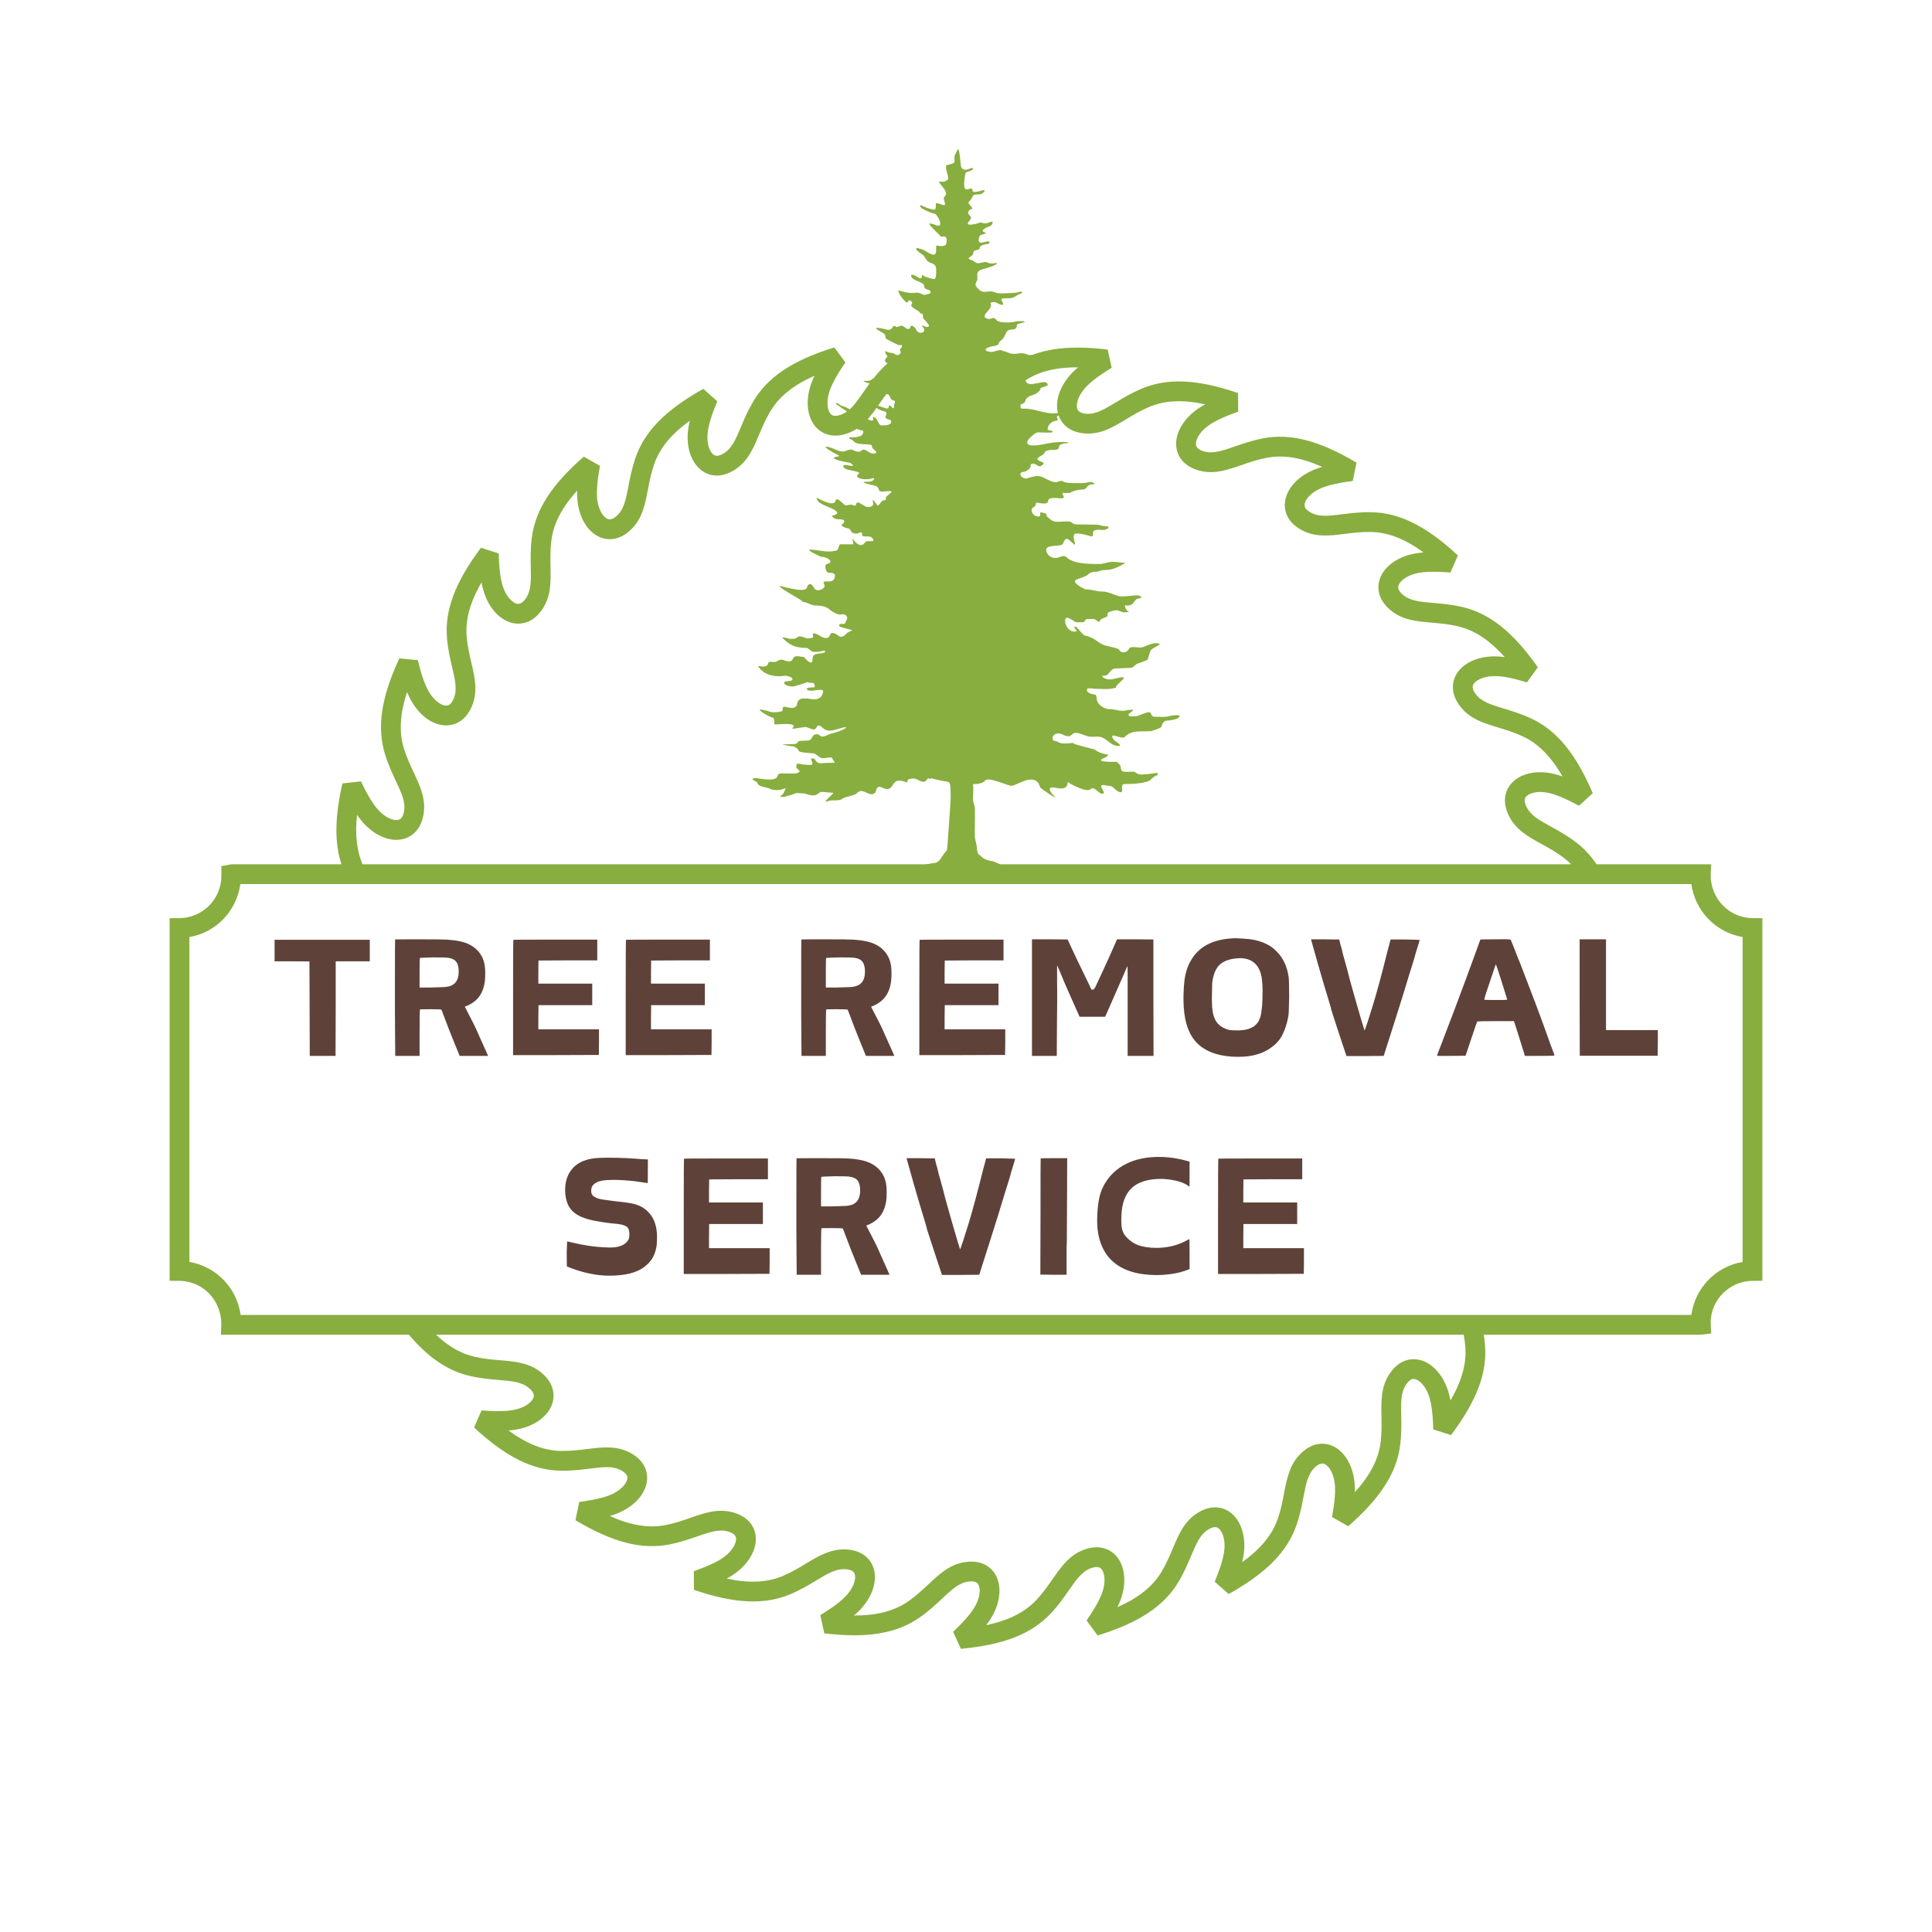 <svg xmlns="http://www.w3.org/2000/svg" xmlns:xlink="http://www.w3.org/1999/xlink" width="1024" viewBox="0 0 768 768" height="1024" preserveAspectRatio="xMidYMid meet"><defs><g></g><clipPath id="e1d04030d5"><path d="M 67.434 132 L 700.434 132 L 700.434 655.992 L 67.434 655.992 Z M 67.434 132 " clip-rule="nonzero"></path></clipPath></defs><path fill="#88ae3f" d="M 370.027 309.312 C 369.973 309.578 369.859 309.766 369.641 309.641 C 368.055 308.715 368.902 311.02 366.715 310.734 C 365.312 310.547 364.656 309.484 363.102 309.484 C 360.938 309.484 360.492 310.16 360.734 311.059 C 359.562 310.703 358.449 310.297 357.484 310.297 C 354.164 310.297 355.215 315.191 350.969 313.199 C 347.23 311.453 349.371 315.695 346.469 315.695 C 344.395 315.695 342.668 313.199 340.641 315.281 C 339.43 316.523 335.691 316.523 334.477 317.77 C 334.066 318.184 331.582 318.184 330.332 318.184 C 330.082 318.184 329.254 318.418 328.219 318.762 C 328.219 318.738 328.215 318.715 328.215 318.688 C 328.188 317.746 332.164 315.102 330.922 315.102 C 329.52 315.102 327.805 314.793 326.555 314.793 C 325.773 314.793 324.73 316.195 323.477 316.195 C 321.926 316.195 320.98 315.723 319.727 315.41 C 318.793 315.41 317.695 315.254 316.914 315.254 C 315.988 315.254 315.227 315.875 314.297 316.035 C 313.98 316.035 311.824 316.816 311.516 316.816 C 311.516 316.816 309.488 316.656 310.258 316.348 C 311.336 315.875 311.625 315.102 312.062 314.012 C 312.207 313.543 312.812 313.07 311.586 313.543 C 310.348 314.012 309.109 314.172 307.863 314.012 C 307.242 314.012 306.293 313.699 305.664 313.387 C 304.242 312.758 301.297 312.918 300.926 310.887 C 299.98 310.422 297.781 309.332 300.266 309.332 C 301.977 309.332 308.559 311.047 309.113 308.391 C 309.395 307.141 310.957 307.457 312.207 307.457 C 312.516 307.457 313.141 307.457 313.441 307.457 C 314.848 307.457 317.344 307.77 317.934 306.531 C 315.859 304.5 316.668 305.441 316.629 304.031 C 316.621 303.566 316.773 303.566 317.234 303.566 C 317.863 303.566 318.645 303.875 319.109 303.875 C 319.887 303.875 323.023 304.5 322.996 303.566 C 322.988 303.254 322.168 301.535 322.473 301.535 C 323.102 301.535 323.719 301.383 324.047 302.004 C 324.375 302.785 325.172 303.406 326.105 303.406 C 326.887 303.406 327.969 303.254 328.75 303.254 C 329.219 303.254 331.852 303.254 331.852 303.098 L 330.559 301.07 C 329.309 301.07 328.234 301.383 326.984 301.383 C 325.746 301.383 324.605 299.668 323.512 299.504 C 322.57 299.352 317.902 299.199 317.574 298.57 C 316.918 297.328 316.922 297.48 315.5 296.703 C 314.57 296.703 310.188 295.922 311.281 295.922 C 312.52 295.922 314.387 295.766 315.785 295.766 C 317.188 295.766 316.844 294.523 318.086 294.523 C 319.176 294.523 320.105 294.363 321.043 294.363 C 323.223 294.363 322.375 291.867 324.707 291.867 C 325.801 291.867 325.984 292.801 326.914 292.801 C 328.012 292.801 329.074 292.02 330.156 291.707 C 331.391 291.398 336.336 289.992 336.312 289.055 C 334.598 289.055 331.988 290.457 329.656 290.457 C 327.168 290.457 326.641 288.129 325.246 288.43 C 324.469 288.586 324.66 289.992 323.262 289.992 C 323.105 289.992 321.062 289.219 320.594 289.055 C 319.809 288.75 314.398 290.152 315.004 289.523 C 317.426 287.031 310.137 287.961 308.582 287.961 C 306.867 287.961 308.559 287.34 307.426 285.316 C 306.332 285.316 303.012 283.281 302.211 282.504 C 301.414 281.73 303.297 282.191 303.297 282.191 C 303.754 282.191 304.391 282.504 304.703 282.504 C 305.957 282.812 306.27 283.133 307.672 283.133 C 308.766 283.133 310.16 282.973 310.93 282.664 C 311.391 282.504 310.402 280.32 312.754 281.102 C 313.539 281.258 314.945 281.57 315.715 281.258 C 317.25 280.477 316.625 280.168 317.066 279.07 C 317.793 277.355 319.355 277.668 321.07 277.668 C 321.695 277.668 322.32 277.977 322.949 277.977 C 323.258 277.977 323.879 277.977 324.191 277.977 C 325.125 277.977 326.352 277.203 326.645 276.578 C 326.641 276.426 327.387 275.016 327.219 274.703 C 326.891 274.082 326.273 274.242 325.648 274.242 C 324.402 274.242 322.09 275.016 320.98 274.242 C 320.031 273.617 321.582 273.301 321.887 273.301 C 322.508 273.301 323.289 273.301 323.75 273.148 C 323.906 273.148 323.898 272.836 323.895 272.68 C 323.887 272.215 323.547 271.438 323.082 271.438 C 322.926 271.438 322.465 271.438 322.305 271.438 C 321.836 271.438 321.215 271.277 320.895 271.121 C 319.672 271.746 317.195 272.367 315.652 272.836 C 314.727 273.148 310.656 272.367 312.02 270.965 C 312.328 270.656 314.668 270.965 314.965 270.184 C 315.395 269.094 312.738 268.625 312.121 268.625 C 308.855 269.094 305.121 268.781 302.559 266.289 C 299.047 262.852 304.758 266.91 305.445 263.477 C 305.586 262.852 307.301 263.164 307.926 263.164 C 309.324 263.012 309.148 262.23 310.703 262.23 C 311.637 262.23 314.176 263.945 315.062 262.07 C 315.938 260.039 317.68 261.141 319.547 261.141 C 319.547 261.141 323.086 265.5 322.996 262.07 C 322.941 260.039 324.34 259.887 326.211 259.73 C 326.672 259.73 327.598 259.418 327.906 259.266 C 328.215 259.109 327.883 258.488 327.422 258.637 C 326.648 258.949 323.707 259.418 322.758 258.949 C 322.129 258.637 321.32 257.551 320.543 257.551 C 318.992 257.551 317.426 257.395 316.012 256.93 C 314.285 256.453 312.379 254.891 311.422 253.957 C 309.988 252.555 313.293 253.957 314.219 253.957 C 314.848 253.957 316.25 253.957 316.551 253.648 C 317.758 252.402 318.719 253.176 320.445 253.648 C 320.449 253.957 323.25 253.805 323.234 253.176 C 323.227 253.023 322.883 251.773 323.352 251.773 C 325.375 251.773 326.199 253.648 328.531 253.648 C 329.938 253.648 329.883 251.621 330.66 251.621 C 333.77 251.621 333.391 255.051 336.73 251.621 C 337.184 251.152 339.508 250.531 338.41 250.371 C 337.941 250.371 333.863 249.121 333.863 249.121 C 333.223 248.5 333.68 248.027 334.453 248.027 C 336.641 248.027 335.695 247.727 336.445 246.625 C 337.488 244.91 335.746 243.82 334.355 244.289 C 333.277 244.602 330.59 243.039 330.113 242.574 C 328.512 241.016 326.484 240.695 324.148 240.695 C 322.441 240.695 320.84 239.293 319.129 239.293 C 319.109 238.512 310.602 234.465 309.781 232.898 C 309.617 232.59 319.98 236.016 320.695 233.684 C 321.27 231.801 322.504 231.492 323.656 233.836 C 324.48 235.547 328.484 234.145 327.672 232.422 C 326.191 229.625 330.945 232.742 331.793 229.625 C 332.508 227.281 330.195 227.906 329.102 227.602 C 328.469 227.434 327.305 224.477 328.848 224.168 C 332.098 223.387 328.457 221.203 326.445 221.355 C 325.812 221.043 318.57 217.918 323.254 218.551 C 327.156 219.02 329.203 219.641 332.441 218.852 C 333.379 218.707 333.465 216.363 333.938 216.363 L 338.922 216.363 C 339.539 216.363 338.883 214.961 338.863 214.18 C 338.855 213.867 340.488 216.676 342.191 216.676 C 343.75 216.676 343.551 215.113 344.953 215.113 L 346.824 215.113 C 347.762 215.113 346.777 213.246 345.375 213.246 C 344.75 213.246 342.734 213.398 342.711 212.777 C 342.668 210.906 342.219 211.68 340.727 212.113 C 337.043 212.113 339.199 210.055 336.406 209.902 C 336.406 209.902 333.734 209.016 334.746 208.43 C 335.18 208.285 336.184 207.102 335.137 206.66 C 333.949 206.074 332.207 207.102 330.688 205.191 C 330.391 204.75 334.5 204.75 331.953 202.832 C 330.449 201.652 324.688 200.469 324.621 197.969 C 324.609 197.523 331.492 202.094 332.148 198.996 C 332.539 197.234 335.566 200.613 335.566 200.613 C 336.617 201.359 337.762 200.18 338.953 200.766 C 340.891 201.652 339.812 199.734 341.133 199.734 C 341.578 199.734 343.223 200.91 343.668 201.062 C 344.57 201.949 347.805 201.805 347.004 199.445 C 346.363 197.383 348.508 200.613 348.656 200.766 C 349.266 201.5 350.375 199.148 350.82 198.996 C 351.254 198.852 351.555 198.996 351.98 198.699 C 352.277 198.562 351.965 197.816 352.391 197.383 C 353.395 196.344 356.438 194.727 352.043 195.32 C 347.645 195.902 350.824 193.844 347.426 192.957 C 346.094 192.66 340.328 191.484 345.18 191.484 C 347.824 191.484 347.926 189.57 346.609 190.16 C 345.453 190.746 340.746 190.746 340.707 189.121 C 340.695 188.688 341.859 188.102 341.555 187.949 C 340.211 187.07 336.238 186.918 335.473 185.891 C 333.645 183.234 341.379 186.766 338.371 184.266 C 338.074 183.977 337.48 183.82 337.039 183.82 C 336.887 183.82 328.914 182.352 332.273 181.609 C 333.887 181.312 334.176 181.312 332.238 180.434 C 331.352 179.992 325.527 176.75 329.676 177.773 C 331.602 178.223 334 180.137 336.184 179.254 C 336.91 178.957 338.219 178.367 339.262 178.957 C 340.16 179.551 341.789 179.84 342.504 179.109 C 343.789 177.773 345.176 180.289 347.09 180.289 C 349.73 180.289 347.488 178.812 346.887 178.223 C 346.586 177.926 346.715 177.188 346.414 176.891 C 346.109 176.602 342.73 176.602 341.992 176.453 C 341.402 176.453 340.359 176.16 339.914 175.867 C 339.613 175.719 338.711 174.684 338.414 174.684 C 338.27 174.684 337.672 174.387 337.672 174.387 L 337.66 173.809 L 338.246 173.809 C 338.688 173.809 339.562 173.809 340.012 173.809 C 340.746 173.809 341.324 173.504 341.906 173.359 C 342.203 173.359 342.34 173.066 342.488 173.066 C 342.629 173.066 342.629 172.914 342.777 172.77 L 343.059 172.328 C 343.059 172.328 343.324 171.148 342.875 171.148 C 342.438 171.148 341.109 170.703 340.66 170.559 C 340.211 170.41 340.219 170.559 340.203 170.117 C 340.18 168.945 340.16 168.492 338.969 167.762 C 338.938 166.578 335.457 168.203 335.41 166.578 C 335.402 166.434 336.438 166.434 336.582 166.434 C 337.023 166.434 337.758 166.434 337.746 165.992 C 337.723 165.105 337.121 164.512 336.805 163.777 C 336.648 163.488 334.555 162.156 334.109 161.859 C 333.66 161.566 333.211 161.125 332.758 160.98 C 332.465 160.836 332.457 160.691 332.457 160.387 C 332.441 160.098 332.742 160.098 332.887 160.242 C 333.195 160.539 334.535 161.422 334.98 161.422 C 336.754 161.859 338.414 163.336 339.895 163.777 C 340.188 163.777 340.629 163.777 340.633 164.074 C 340.648 164.512 342.289 165.547 342.438 165.691 C 343.031 165.691 343.574 164.074 344.48 164.953 C 344.781 165.258 344.512 166.289 344.816 166.578 C 344.816 166.578 346.008 167.172 346.156 167.172 C 346.156 167.172 347.336 167.316 347.18 166.875 C 347.18 166.875 346.844 165.402 347.148 165.691 C 347.148 165.691 348.043 166.137 348.344 166.43 C 348.641 166.723 349.438 169.086 350.32 169.086 C 351.504 169.086 354.293 169.23 354.25 167.605 C 354.242 167.02 353.645 166.723 353.055 166.723 C 352.902 166.723 352.008 166.137 352.004 165.988 C 351.852 165.691 352.406 164.656 352.406 164.512 C 352.391 163.926 351.941 163.625 351.496 163.488 C 350.613 163.488 347.488 161.859 347.477 161.422 C 347.449 160.387 351.906 162.309 352.051 162.309 C 353.684 162.742 353.199 161.125 353.496 161.125 C 354.23 161.125 355.469 163.629 355.406 161.281 C 355.391 160.539 355.824 160.098 355.809 159.656 C 355.801 159.211 354.621 159.07 354.312 158.77 C 353.711 158.176 353.828 157 352.793 156.703 C 351.754 156.414 349.863 157.145 349.82 155.676 C 349.773 153.914 348.891 153.762 347.832 152.578 C 346.945 152.578 345.18 152.434 344.141 151.992 C 342.5 151.258 343.531 151.395 344.414 151.395 C 345.004 151.395 346.18 151.395 346.457 150.816 C 346.602 150.52 348.066 150.52 348.656 150.52 C 349.688 150.52 351.133 149.633 351.156 150.52 C 351.211 152.578 353.574 153.027 354.859 151.691 C 355.145 151.395 354.957 149.781 355.695 149.934 C 356.59 150.223 356.883 150.223 357.758 150.223 C 358.062 150.223 357.57 148.457 357.57 148.457 C 357.086 146.98 355.359 148.457 355.312 146.535 C 355.301 145.949 354.41 145.797 353.957 145.355 C 352.449 143.883 350.688 143.883 352.691 141.824 C 353.117 141.379 351.488 140.789 352.039 139.469 C 352.645 140.047 353.973 140.344 354.855 140.344 C 355.301 140.344 356.66 141.824 357.66 140.789 C 358.379 140.051 357.785 139.766 357.758 139.02 C 357.75 138.434 358.918 138.133 358.449 137.25 C 358.293 136.961 357.57 137.25 357.418 137.25 C 357.133 137.25 352.062 134.754 352.055 134.453 C 352.023 133.277 351.867 132.836 350.82 132.246 C 350.523 132.094 348.434 130.922 348.434 130.766 C 347.965 129.891 349.453 130.477 350.035 130.477 C 351.215 130.477 353.309 131.805 354.457 130.621 C 354.883 130.18 355.145 128.855 356.355 130.035 C 356.5 130.18 357.949 129.449 358.395 129.449 C 358.836 129.449 360.184 130.477 360.582 130.754 C 361.047 130.754 361.656 130.754 361.805 130.449 C 361.805 130.297 361.93 129.523 362.086 129.523 C 363.164 129.523 363.793 130.141 364.285 131.215 C 365.414 133.367 368.914 131.984 366.703 129.836 C 365.598 128.758 368.094 129.988 368.402 129.988 C 371.012 129.988 366.934 126.91 366.922 126.297 C 366.898 125.531 367.027 124.609 366.113 124.609 C 365.645 124.609 365.477 123.988 365.32 123.836 C 365.004 123.531 361.578 121.848 362.324 121.07 C 363.223 120.152 361.496 118.762 361.055 119.691 C 360.918 120.152 360.621 120.617 359.836 119.848 C 359.047 119.074 357.145 116.926 357.105 115.383 C 358.504 115.848 360.82 116.469 362.359 116.469 C 364.047 116.469 364.648 116.008 366.207 116.77 C 366.828 117.078 367.301 117.387 368.059 117.078 C 368.367 116.926 370.363 116.926 369.871 115.848 C 369.383 114.777 367.402 115.383 367.355 113.695 C 367.309 111.852 362.23 111.699 362.176 109.551 C 362.141 108.32 365.586 110.621 365.586 110.621 C 366.664 110.781 366.328 109.852 366.629 109.137 C 366.656 109.852 370.457 110.934 371.355 110.934 C 372.25 110.934 372.172 108.059 372.152 107.16 C 372.074 104.285 369.938 105.012 368.648 103.75 C 368.094 103.215 367.52 101.953 367.156 101.598 C 366.789 101.234 364.23 99.617 364.219 99.078 C 364.191 98 365.285 98.895 365.645 98.895 C 367.801 98.895 372.242 103.922 372.129 99.262 C 372.059 96.75 372.266 97.82 374.062 97.82 C 376.039 97.82 376.199 97.281 376.332 95.492 C 376.316 94.766 376.113 94.051 375.398 94.051 C 373.242 94.051 374.137 94.051 373.215 93.148 C 372.848 92.789 368.621 88.844 369.516 88.844 C 370.59 88.844 371.137 89.203 372.227 89.562 C 375.492 90.812 372.648 85.25 371.746 85.07 C 370.305 84.719 367.219 83.461 366.113 82.555 C 365.93 82.375 365.367 81.297 366.27 81.656 C 366.816 81.836 367.73 82.375 368.27 82.555 C 371.715 83.633 372.078 83.992 372.008 81.117 C 371.969 79.688 376.367 83.094 375.578 80.578 C 374.785 77.531 375.188 79.141 376.039 77.344 C 376.207 76.992 375.824 75.914 375.824 75.914 C 375.258 74.828 373.965 73.57 373.188 72.215 C 373.617 72.215 374.48 72.215 375.129 72.215 C 375.559 72.215 375.766 72 376.195 71.781 C 377.043 71.352 377.039 71.137 376.789 69.848 C 376.543 68.762 376.082 67.684 376.051 66.609 C 376.02 65.312 376.25 65.746 376.887 65.531 C 377.316 65.309 379.465 65.098 379.441 64.238 C 379.43 63.805 379.41 62.941 379.398 62.512 C 379.375 61.648 380.41 60.141 380.824 59.277 C 381.535 59.289 381.828 65.934 382.062 66.387 C 382.883 67.734 383.781 67.625 385.117 67.176 C 385.559 67.066 386.777 66.387 386.801 67.176 C 386.812 67.625 384.363 68.414 384.023 68.527 C 383.578 68.641 383.242 72.695 383.254 73.258 C 383.371 77.652 386.512 73.258 386.578 75.738 C 386.613 77.086 390.508 75.621 390.734 75.621 C 391.289 75.508 391.855 75.855 391.199 76.188 C 390.328 77.312 389.539 77.312 388.191 77.312 C 386.508 77.312 386.863 77.992 385.996 79.23 C 385.02 80.582 384.445 80.242 385.723 81.703 C 387.691 84.074 385.73 82.047 384.895 84.301 C 384.574 85.199 386.059 85.875 385.969 86.664 C 385.867 87.23 385.32 87.793 384.996 88.238 C 383.48 90.383 389.059 88.688 389.27 88.582 C 389.941 88.238 390.625 88.688 391.301 88.801 C 392.773 89.027 395.629 86.777 394.246 89.367 C 393.922 90.043 391.566 90.266 390.695 91.508 C 390.16 92.297 392.52 92.406 391.633 92.855 C 389.969 93.645 389.5 92.855 389.098 94.773 C 388.5 97.707 391.598 95.906 392.945 95.906 C 393.512 95.906 393.422 96.805 392.863 96.922 C 391.633 97.145 390.398 97.254 389.523 98.152 C 389.484 99.707 388.336 99.078 387.344 99.707 C 386.727 100.086 386.887 101.09 386.641 101.344 C 385.414 102.469 383.91 102.719 386.445 103.48 C 387.207 103.727 387.473 104.488 388.609 104.605 C 389.738 104.738 391.473 103.859 392.242 104.238 C 393 104.605 393.375 104.738 394.633 104.738 C 395.137 104.738 396.25 104.355 396.262 104.605 C 396.277 105.367 393.293 106.246 392.793 106.375 C 391.434 107.004 388.422 107.004 388.477 109.141 L 388.508 110.398 C 388.508 110.527 388.527 111.148 388.527 111.148 C 387.574 113.164 387.328 113.293 389.133 115.051 C 391.316 117.191 393.016 114.926 395.691 116.305 C 396.832 116.934 401.336 116.438 402.719 116.438 C 403.727 116.438 404.723 116.184 405.711 115.926 C 405.844 115.926 406.215 115.926 406.23 116.059 C 406.367 116.688 406.477 116.305 404.371 117.316 C 402.773 118.574 401.77 118.574 399.762 118.574 C 397.5 118.574 397.895 118.953 398.559 120.211 C 399.742 122.461 395.918 120.211 395.918 120.211 C 395.406 120.078 393.395 119.832 393.805 120.84 C 394.605 122.977 390.637 124.48 391.559 126.238 C 394.055 127.902 394.66 125.18 396.07 127.219 C 396.93 128.449 402.09 128.309 403.297 127.902 C 404.379 127.496 409.961 127.496 405.898 128.449 C 403.465 128.992 404.82 128.723 403.914 130.355 C 403.395 131.309 401.613 130.762 400.812 131.309 C 399.734 131.992 399.516 133.633 398.719 134.582 C 397.922 135.531 397.246 135.531 396.871 136.762 C 396.625 137.715 393.348 137.445 392.16 138.527 C 390.824 139.629 393.695 139.898 394.234 139.898 C 395.051 139.898 398.406 138.527 398.434 139.492 C 400.094 139.578 401.047 140.672 403.07 140.672 C 404.777 140.672 405.242 140.203 407.121 140.52 C 408.051 140.672 408.371 141.145 409.629 141.145 C 410.402 141.145 416.598 139.891 414.148 141.453 C 413.543 141.922 412.793 143.168 412.172 143.168 C 409.828 143.168 409.047 142.855 407.527 144.418 C 406.316 145.668 405.191 144.105 405.246 146.449 C 405.273 147.543 403.562 147.223 403.566 147.691 C 403.602 148.945 402.711 150.5 404.734 150.5 C 405.359 150.5 406.59 149.875 407.207 150.188 C 407.996 150.5 407.121 152.371 409.453 152.68 C 410.555 152.84 413.797 151.902 415.047 151.902 C 416.289 151.902 416.938 153.152 416.168 153.312 C 416.168 153.312 412.461 154.555 413.707 154.555 C 412.09 157.824 408.207 156.469 407.516 159.551 C 407.348 160.512 405.617 160.512 405.625 161.09 C 405.676 162.633 405.855 162.441 407.598 162.441 C 411.633 162.441 417.105 165.328 421.309 163.98 C 424.348 163.02 420.375 165.328 420.188 165.523 C 419.816 165.91 421.195 167.25 419.844 167.25 C 417.922 167.441 416.43 168.992 416.469 170.719 C 416.484 171.301 419.172 170.914 418.234 171.875 C 418.047 172.066 413.031 171.875 412.457 171.875 C 411.879 171.875 408.289 174.375 408.328 175.918 C 408.398 178.426 416.609 176.117 417.383 176.117 C 419.398 175.688 421.363 175.688 423.492 175.688 C 424.141 175.688 425.453 176.18 424.312 176.18 C 423.008 176.18 420.891 176.512 420.918 177.816 C 420.98 179.773 416.191 177.816 415.105 180.098 C 414.805 180.922 413.191 181.402 412.547 182.062 C 411.754 182.879 414.223 183.691 414.719 183.852 C 415.379 184.016 413.637 186.305 412.129 184.832 C 411.797 184.508 409.652 183.691 409.688 185.156 C 409.723 186.629 407.301 187.609 406.82 187.609 C 404.691 187.609 405.578 190.223 408.027 190.223 C 410.785 189.406 412.555 188.75 414.547 189.734 C 416.031 190.383 418.027 191.695 419.824 191.695 C 420.309 191.695 421.918 190.871 422.258 191.203 C 423.426 192.344 428.809 192.02 430.93 192.02 C 431.59 192.02 433.355 191.363 434.184 191.695 C 436.508 192.832 433.883 192.344 433.23 192.668 C 431.297 193.652 432.473 194.633 429.527 194.633 C 428.711 194.633 426.121 195.281 425.645 195.773 C 425.328 196.098 423.363 195.93 422.707 195.93 C 421.891 195.93 422.906 197.41 422.914 197.57 C 422.949 199.039 416.52 196.586 416.598 199.367 C 416.191 200.438 414.902 200.082 413.855 200.082 C 413.512 200.082 411.754 199.504 411.77 200.082 C 411.809 201.941 410.055 201.246 410.098 202.867 C 410.137 204.27 411.328 205.312 412.832 205.312 C 414.113 205.312 413.137 203.691 413.602 203.691 C 414.297 203.691 415.125 203.918 415.707 204.152 C 416.176 204.383 415.961 205.078 416.082 205.195 C 419.164 208.195 419.426 207.289 424.5 207.289 C 426.363 207.289 426.156 208.453 427.898 208.453 C 430.461 208.453 433.371 208.562 435.93 208.562 C 437.09 208.562 438.148 209.148 439.191 209.148 C 441.863 209.148 440.52 210.664 438.309 210.664 C 437.145 210.664 436.324 210.312 435.059 210.891 C 433.566 211.59 435.715 213.91 432.902 212.988 C 431.266 212.523 429.754 212.055 428.004 212.055 C 424.75 212.055 429.461 218.902 426.004 215.535 C 423.848 213.449 423.52 213.91 422.535 216.121 C 421.762 217.746 414.148 215.77 416.23 219.844 C 417.457 222.164 420.133 222.047 421.5 221.348 C 423.801 220.188 424.555 222.625 425.723 222.625 C 428.266 224.203 433.945 224.203 437.008 224.203 C 438.527 224.203 440.699 223.332 442.449 223.332 C 443.973 223.332 445.953 223.766 447.484 223.766 C 444.465 225.301 442.75 226.609 439.035 226.609 C 437.719 226.609 436.648 227.266 435.777 227.266 C 434.684 227.266 433.375 227.48 432.531 228.359 C 431.676 229.23 429.723 229.672 427.996 230.328 C 425.398 231.418 430.934 234.039 431.371 234.25 C 433.996 234.25 435.543 235.137 438.172 235.137 C 441.008 235.137 443.684 237.098 445.867 237.098 C 448.051 237.098 450.004 236.656 452.191 236.656 C 452.629 236.656 453.734 237.098 453.746 237.543 C 453.746 237.758 452.227 237.973 452.227 237.973 C 451.578 237.973 450.734 239.504 450.312 239.941 C 449.891 240.371 448.371 241.023 447.484 240.59 C 446.602 240.16 447.777 243.219 448.867 243.219 C 449.961 243.219 446.914 243.43 446.688 243.43 C 446.035 243.43 444.699 242.562 443.824 242.562 C 442.953 242.562 441 243.219 440.578 243.43 C 440.133 243.652 440.395 244.965 439.969 245.18 C 439.531 245.398 437.148 246.059 437.164 246.926 C 437.195 247.797 435.18 246.059 434.965 246.059 C 434.094 246.059 432.988 246.059 432.117 246.059 C 431.461 246.059 431.066 247.367 430.625 247.367 C 429.977 247.367 428.66 247.367 428.008 247.367 C 426.91 247.367 423.32 243.652 423.402 246.926 C 423.453 248.676 424.82 251.082 427.227 251.082 C 429.414 251.082 425.863 249.117 427.391 249.117 C 428.27 249.117 429.871 251.953 431.207 252.609 C 435.375 253.488 436.086 255.457 439.168 256.547 C 440.496 256.977 444.672 257.641 444.895 258.289 C 445.816 260.035 448.207 259.379 448.816 257.852 C 449.23 256.762 452.305 257.418 453.184 257.418 C 454.926 257.418 457.066 255.668 459.473 255.668 C 463.84 255.668 457.332 257.637 457.355 258.723 C 456.941 259.379 456.367 262.434 455.934 262.434 C 455.711 262.434 452.684 263.754 452.25 263.754 C 451.387 263.969 450.543 265.496 449.449 265.496 C 447.93 265.496 445.523 265.715 443.566 265.715 C 441.16 265.715 441.012 268.559 439.27 268.559 C 436.43 268.559 439.75 270.09 440.84 270.09 C 442.805 270.09 444.75 269.207 446.281 269.207 C 448.242 269.207 443.508 272.055 443.551 273.367 C 440.508 274.238 438.312 273.805 435.254 273.805 C 434.82 273.805 432.41 273.367 432.203 273.805 C 431.371 275.766 435.09 275.988 435.531 276.207 C 435.754 276.207 436.012 277.734 436.016 277.957 C 436.078 280.141 439.18 281.887 440.93 281.887 C 443.336 281.887 444.656 282.68 446.633 282.535 C 447.711 282.461 448.805 282.102 450.113 282.102 C 451.207 282.102 448.621 283.848 448.621 283.848 C 448.441 285.156 450.184 284.719 451.484 284.719 C 452.812 284.719 455.809 282.758 457.129 283.191 C 457.793 283.406 457.398 284.941 459.141 284.941 C 460.676 284.941 463.285 285.121 464.602 284.719 C 465.457 284.461 466.77 284.289 468.082 284.289 C 469.617 284.289 468.566 285.402 468.117 285.59 C 467.051 286.059 464.863 286.469 463.551 286.469 C 462.898 286.469 461.836 287.781 461.863 288.438 C 461.891 289.527 458.621 290.184 457.766 290.621 C 453.293 290.98 449.996 289.957 447.008 293.027 C 446.211 293.844 442.68 292.004 442.293 292.418 C 441.684 293.027 442.941 294.25 443.156 294.457 C 443.785 294.863 446.902 296.91 444.035 296.496 C 440.949 296.094 439.637 292.82 436.359 292.82 C 433.094 292.82 433.707 293.234 429.797 291.797 C 425.035 289.957 426.988 294.25 422.43 292.004 C 418.703 290.16 416.773 294.664 420.055 294.664 C 421.918 295.887 423.344 295.48 424.98 295.48 C 425.387 295.48 426.852 295.059 427.031 295.688 C 427.086 295.883 435.18 297.941 435.18 297.941 C 436.238 298.965 438.906 299.828 440.355 299.992 C 440.758 300.035 440.164 300.602 440.164 300.602 C 437.953 302.031 436.922 301.824 438.176 302.645 C 438.176 302.645 441.043 302.848 441.25 302.848 C 442.066 302.848 443.094 302.848 443.91 302.848 C 444.324 303.254 445.188 303.871 445.391 304.484 C 445.641 305.301 445.438 306.508 446.676 306.738 C 447.699 306.922 449.535 306.738 450.559 306.738 C 450.965 306.738 452.223 307.691 452.633 307.766 C 454.691 308.109 457.125 307.539 459.164 307.352 C 459.363 307.332 459.973 307.145 460.18 307.352 C 460.395 307.555 460.004 308.168 460.004 308.168 C 459.395 308.367 458.617 308.816 458.188 309.191 C 457.219 310.039 457.371 310.328 455.578 310.828 C 452.91 311.562 449.867 311.648 447.215 311.648 C 444.754 311.648 447.09 314.922 445.453 314.922 C 444.02 314.922 442.32 312.469 441.5 312.469 C 440.676 312.469 439.445 312.059 438.422 312.059 C 436.172 312.059 440.355 315.535 438.102 315.535 C 436.668 315.535 434.953 312.258 433.555 313.688 C 432.148 315.133 426.316 312.176 424.422 310.828 C 424.449 312.879 423.238 313.918 419.871 313.199 C 415.711 312.309 417.426 314.863 419.125 316.523 C 421.262 318.598 414.066 313.621 413.641 313.199 C 413.211 312.789 413.141 309.879 409.812 309.879 C 406.91 309.879 403.652 312.371 401.988 312.371 C 400.742 312.371 392.672 308.57 391.551 310.297 C 390.934 311.25 389.113 311.664 386.742 311.734 C 386.816 312.133 386.871 312.535 386.891 312.938 C 386.973 314.871 386.664 316.336 386.828 318.25 C 386.906 319.129 387.496 320.336 387.543 321.297 C 387.617 322.77 387.434 331.031 387.512 332.742 C 387.547 333.48 388.266 335.895 388.293 336.637 C 388.328 337.375 388.422 338.344 388.648 338.848 C 388.965 339.566 388.688 339.586 389.438 339.832 L 390.465 340.816 C 391.246 341.555 393.25 342.289 394.48 342.289 C 395.477 342.543 397.258 343.484 397.992 343.773 C 398.512 343.965 400.113 344.465 400.598 344.547 C 403.727 345.066 405.496 346.039 409.086 346.039 C 410.316 346.039 412.035 346.039 413.266 346.039 C 416.008 346.773 415.367 348.23 413.391 348.23 C 410.199 348.23 406.645 348.473 403.703 348.473 C 395.668 348.473 393.375 344.637 384.383 349.238 C 384.348 348.5 380.156 348.5 379.18 348.5 C 376.719 348.5 375.523 349.238 373.305 349.238 C 371.832 349.238 372 347.758 370.996 347.27 C 369.988 346.777 367.301 347.391 366.328 347.516 C 363.375 347.879 359.004 348.746 356.215 347.02 L 357.191 346.895 L 357.43 346.609 L 358.395 346.238 L 359.359 345.863 C 359.359 345.863 360.34 345.738 360.586 345.707 L 361.32 345.609 L 362.055 345.52 C 362.297 345.484 363.027 345.387 363.273 345.352 L 363.516 345.32 L 363.762 345.289 L 364.008 345.262 L 364.254 345.227 L 364.492 345.195 L 364.73 344.918 L 364.969 344.891 L 365.938 344.512 C 367.613 343.543 369.824 343.262 371.77 343.004 C 373.48 342.785 374.59 340.156 375.285 339.328 C 375.512 339.051 376.215 338.211 376.441 337.938 C 376.555 337.801 377.465 324.262 377.809 319.281 C 378.047 315.887 377.82 313.648 377.781 312.914 C 377.664 310.438 377.172 310.914 374.891 310.465 C 372.996 310.082 371.293 309.684 370.027 309.312 " fill-opacity="1" fill-rule="evenodd"></path><g clip-path="url(#e1d04030d5)"><path fill="#88ae3f" d="M 144.125 343.582 L 624.57 343.582 C 623.609 342.598 622.582 341.707 621.504 340.898 C 618.496 338.652 615.547 337.027 612.703 335.461 C 607.461 332.562 602.504 329.836 599.77 324.23 C 596.805 318.141 598.812 313.988 600.273 312.055 C 603.375 307.941 609.512 306.129 616.297 307.332 C 617.875 307.613 619.496 308.074 621.113 308.645 C 616.48 300.586 611.383 295.52 605.246 292.688 C 601.836 291.105 598.613 290.129 595.504 289.184 C 589.773 287.449 584.355 285.809 580.52 280.879 C 576.359 275.555 577.457 271.078 578.484 268.879 C 580.66 264.215 586.293 261.176 593.18 260.934 C 594.711 260.883 596.332 260.977 598.16 261.211 C 591.953 254.297 585.926 250.402 579.32 248.902 C 575.656 248.062 572.305 247.781 569.062 247.504 C 563.098 246.992 557.465 246.516 552.691 242.5 C 547.508 238.148 547.645 233.539 548.191 231.184 C 549.352 226.172 554.23 222.02 560.93 220.352 C 562.469 219.973 564.137 219.73 565.844 219.59 C 558.332 214.117 551.633 211.562 544.863 211.465 C 540.922 211.414 537.758 211.824 534.543 212.23 C 528.602 212.969 522.98 213.668 517.469 210.738 C 511.504 207.566 510.68 203.023 510.727 200.602 C 510.82 195.453 514.723 190.379 520.918 187.367 C 522.289 186.703 523.828 186.113 525.582 185.59 C 517.078 181.805 510.012 180.695 503.367 182.004 C 499.688 182.734 496.508 183.832 493.43 184.906 C 487.777 186.859 482.445 188.715 476.438 186.992 C 469.941 185.125 468.191 180.855 467.73 178.484 C 466.75 173.434 469.512 167.66 474.938 163.422 C 476.141 162.484 477.523 161.586 479.133 160.711 C 470.031 158.77 462.883 159.152 456.664 161.82 C 453.203 163.309 450.32 165.043 447.527 166.73 C 442.414 169.816 437.676 172.719 431.344 172.305 C 424.598 171.824 422.008 168.008 421.059 165.773 C 419.055 161.035 420.562 154.816 424.992 149.551 C 426.016 148.324 427.227 147.148 428.527 146.031 C 419.098 145.953 412.309 147.891 406.773 151.793 C 403.715 153.957 401.262 156.25 398.887 158.469 C 394.508 162.566 390.379 166.43 384.203 167.301 C 377.531 168.242 374.164 165.051 372.777 163.059 C 369.828 158.84 370.008 152.441 373.246 146.359 C 373.961 145.02 374.855 143.645 375.969 142.191 C 366.879 144.117 360.492 147.383 355.891 152.352 C 353.34 155.102 351.426 157.859 349.562 160.527 C 346.137 165.441 342.906 170.078 337.031 172.215 C 330.688 174.523 326.762 172.098 324.984 170.438 C 321.223 166.926 320.07 160.633 321.98 154.012 C 322.398 152.551 322.984 151.027 323.773 149.367 C 315.273 153.141 309.711 157.668 306.246 163.48 C 304.316 166.707 303.008 169.812 301.742 172.816 C 299.418 178.324 297.223 183.527 291.934 186.832 C 286.18 190.418 281.84 188.848 279.766 187.598 C 275.355 184.945 272.926 179.027 273.406 172.16 C 273.52 170.641 273.773 169.023 274.199 167.242 C 266.672 172.699 262.168 178.277 259.992 184.684 C 258.781 188.242 258.145 191.543 257.527 194.746 C 256.402 200.617 255.336 206.168 250.848 210.496 C 245.984 215.195 241.41 214.578 239.113 213.785 C 234.254 212.105 230.633 206.824 229.68 200.004 C 229.469 198.496 229.383 196.852 229.426 195.02 C 223.203 201.918 219.961 208.316 219.152 215.043 C 218.711 218.773 218.777 222.133 218.84 225.387 C 218.953 231.367 219.066 237.02 215.578 242.195 C 211.785 247.805 207.18 248.148 204.781 247.848 C 199.672 247.211 195.043 242.805 192.695 236.328 C 192.176 234.898 191.75 233.316 191.41 231.504 C 186.758 239.547 184.918 246.48 185.527 253.215 C 185.867 256.961 186.629 260.246 187.371 263.418 C 188.727 269.246 190.012 274.746 187.676 280.527 C 185.133 286.805 180.699 288.098 178.289 288.305 C 173.164 288.801 167.715 285.395 164.07 279.543 C 163.223 278.188 162.477 276.68 161.816 275.098 C 158.934 283.938 158.57 291.105 160.574 297.566 C 161.684 301.16 163.109 304.207 164.492 307.152 C 167.031 312.57 169.434 317.684 168.344 323.836 C 167.164 330.496 163.094 332.68 160.777 333.383 C 155.871 334.895 149.832 332.738 145.055 327.773 C 144 326.684 142.969 325.41 141.926 323.898 C 141.086 331.852 141.805 338.191 144.125 343.582 M 95.645 522.707 L 672.352 522.707 C 673.766 512 682.109 503.41 692.715 501.641 L 692.715 372.488 C 682.109 370.711 673.77 362.129 672.352 351.43 L 95.559 351.43 C 93.969 362.352 85.723 370.75 75.285 372.488 L 75.285 501.641 C 85.891 503.41 94.234 512 95.645 522.707 Z M 386.117 620.762 C 391.289 620.762 393.996 623.43 395.211 625.172 C 398.164 629.387 397.984 635.785 394.738 641.871 C 393.992 643.285 393.062 644.676 392.027 646.035 C 401.113 644.109 407.484 640.84 412.098 635.879 C 414.66 633.121 416.582 630.355 418.445 627.68 C 421.867 622.781 425.098 618.145 430.957 616.016 C 437.301 613.719 441.238 616.133 443.012 617.793 C 446.77 621.309 447.922 627.598 446.023 634.211 C 445.582 635.75 444.953 637.32 444.211 638.871 C 452.715 635.105 458.285 630.578 461.754 624.758 C 463.676 621.535 464.98 618.441 466.246 615.441 C 468.574 609.93 470.77 604.707 476.066 601.406 C 481.816 597.82 486.145 599.383 488.215 600.641 C 492.625 603.285 495.062 609.203 494.586 616.07 C 494.469 617.676 494.188 619.332 493.793 621.004 C 501.324 615.539 505.824 609.953 508.004 603.559 C 509.211 600.004 509.84 596.707 510.445 593.512 C 511.586 587.633 512.656 582.07 517.145 577.738 C 522.016 573.043 526.59 573.652 528.887 574.461 C 533.742 576.133 537.359 581.418 538.32 588.242 C 538.52 589.754 538.617 591.379 538.566 593.203 C 544.793 586.301 548.035 579.906 548.828 573.203 C 549.277 569.465 549.215 566.098 549.152 562.836 C 549.035 556.859 548.926 551.207 552.418 546.035 C 556.195 540.43 560.777 540.062 563.211 540.391 C 568.316 541.016 572.945 545.434 575.297 551.91 C 575.816 553.332 576.238 554.914 576.578 556.719 C 581.234 548.668 583.078 541.734 582.457 535.004 C 582.328 533.562 582.133 532.109 581.863 530.555 L 173.297 530.555 C 178.305 535.281 183.305 538.117 188.672 539.332 C 192.344 540.168 195.695 540.461 198.941 540.734 C 204.902 541.246 210.527 541.723 215.305 545.738 C 220.484 550.102 220.34 554.707 219.793 557.062 C 218.633 562.074 213.758 566.219 207.07 567.879 C 205.594 568.246 203.973 568.504 202.148 568.648 C 209.664 574.125 216.367 576.684 223.129 576.773 C 226.98 576.801 230.242 576.418 233.477 576.008 C 239.41 575.281 245.012 574.57 250.504 577.492 C 256.484 580.672 257.305 585.215 257.262 587.633 C 257.168 592.781 253.262 597.844 247.066 600.859 C 245.633 601.559 244.051 602.145 242.41 602.637 C 250.91 606.434 257.992 607.527 264.625 606.238 C 268.305 605.504 271.477 604.406 274.547 603.336 C 280.199 601.363 285.531 599.52 291.551 601.238 C 298.059 603.105 299.805 607.379 300.266 609.754 C 301.242 614.805 298.477 620.578 293.039 624.82 C 291.848 625.754 290.477 626.645 288.871 627.523 C 297.957 629.457 305.109 629.07 311.332 626.41 C 314.785 624.93 317.664 623.188 320.449 621.508 C 325.574 618.422 330.395 615.547 336.637 615.941 C 343.383 616.41 345.977 620.227 346.926 622.457 C 348.934 627.199 347.426 633.41 342.992 638.684 C 342.016 639.844 340.855 641.004 339.461 642.199 C 339.484 642.199 339.512 642.199 339.527 642.199 C 348.797 642.199 355.699 640.336 361.215 636.441 C 364.289 634.273 366.746 631.973 369.125 629.746 C 373.488 625.656 377.609 621.793 383.789 620.93 C 384.613 620.816 385.395 620.762 386.117 620.762 Z M 381.953 655.422 L 378.891 648.668 C 382.043 645.656 385.906 641.746 387.801 638.18 C 389.773 634.496 389.781 631.109 388.777 629.672 C 388.141 628.75 386.809 628.441 384.875 628.707 C 381.164 629.227 378.367 631.848 374.492 635.477 C 372.039 637.777 369.258 640.383 365.734 642.863 C 356.547 649.348 344.816 651.328 327.672 649.281 L 326.086 642.039 C 329.77 639.773 334.34 636.773 336.977 633.629 C 339.664 630.438 340.379 627.133 339.691 625.516 C 339.262 624.5 338.047 623.914 336.09 623.773 C 332.332 623.527 329.051 625.488 324.508 628.238 C 321.629 629.965 318.371 631.938 314.418 633.625 C 304.066 638.059 292.172 637.547 275.852 631.992 L 275.809 624.57 C 279.887 623.133 284.98 621.148 288.207 618.633 C 291.504 616.055 292.891 612.973 292.551 611.254 C 292.344 610.16 291.277 609.332 289.387 608.785 C 285.777 607.77 282.148 609.016 277.121 610.758 C 273.953 611.855 270.363 613.098 266.148 613.938 C 255.121 616.113 243.594 613.148 228.754 604.309 L 230.254 597.047 C 234.547 596.473 239.961 595.594 243.625 593.797 C 247.379 591.973 249.375 589.242 249.406 587.496 C 249.426 586.391 248.555 585.355 246.816 584.434 C 243.516 582.664 239.711 583.148 234.445 583.805 C 231.105 584.211 227.324 584.711 223.016 584.625 C 211.766 584.477 201.102 579.172 188.449 567.453 L 191.426 560.66 C 195.387 560.965 201.137 561.273 205.18 560.258 C 209.223 559.258 211.746 557.004 212.141 555.297 C 212.395 554.211 211.758 553.016 210.246 551.75 C 207.379 549.34 203.559 549.016 198.27 548.559 C 194.918 548.273 191.125 547.953 186.922 546.992 C 178.121 545 170.328 539.762 162.52 530.555 L 87.812 530.555 L 87.984 526.465 C 87.996 516.734 80.523 509.219 71.336 509.16 L 67.434 509.137 L 67.434 364.992 L 71.336 364.969 C 80.523 364.914 88 357.402 88 348.223 L 88 344.297 L 91.906 343.582 L 135.73 343.582 C 132.926 335.004 133.082 324.789 136.113 311.43 L 143.484 310.609 C 145.355 314.516 147.863 319.379 150.707 322.328 C 153.605 325.328 156.793 326.379 158.488 325.875 C 159.555 325.551 160.27 324.402 160.613 322.469 C 161.266 318.77 159.637 315.297 157.379 310.492 C 155.957 307.453 154.34 304.004 153.07 299.891 C 149.746 289.137 151.488 277.363 158.73 261.707 L 166.109 262.434 C 167.125 266.641 168.566 271.922 170.734 275.391 C 172.945 278.941 175.914 280.695 177.609 280.484 C 178.719 280.387 179.656 279.41 180.398 277.582 C 181.801 274.113 180.93 270.375 179.727 265.203 C 178.961 261.926 178.098 258.227 177.707 253.93 C 176.691 242.723 180.844 231.562 191.18 217.754 L 198.246 220 C 198.363 224.332 198.684 229.793 200.078 233.648 C 201.5 237.566 204.008 239.84 205.746 240.055 C 206.836 240.164 207.969 239.434 209.07 237.809 C 211.168 234.691 211.094 230.855 210.988 225.543 C 210.922 222.184 210.848 218.383 211.359 214.109 C 212.699 202.922 219.082 192.875 232.055 181.523 L 238.5 185.195 C 237.773 189.105 236.883 194.793 237.457 198.914 C 238.035 203.047 240.02 205.789 241.676 206.355 C 242.727 206.715 243.977 206.211 245.395 204.844 C 248.094 202.246 248.816 198.477 249.82 193.262 C 250.453 189.965 251.168 186.227 252.559 182.148 C 256.184 171.496 264.523 162.992 279.59 154.582 L 285.129 159.516 C 283.602 163.184 281.543 168.555 281.246 172.715 C 280.949 176.875 282.312 179.973 283.816 180.867 C 284.766 181.441 286.109 181.207 287.777 180.172 C 290.957 178.188 292.445 174.652 294.508 169.766 C 295.812 166.668 297.297 163.156 299.504 159.453 C 305.266 149.793 315.184 143.203 331.664 138.105 L 336.062 144.074 C 333.617 147.641 330.66 152.238 329.531 156.191 C 328.375 160.199 329.066 163.512 330.348 164.707 C 331.152 165.465 332.508 165.504 334.352 164.836 C 337.891 163.551 340.078 160.398 343.121 156.039 C 345.039 153.289 347.211 150.172 350.133 147.012 C 357.789 138.754 368.859 134.375 386.031 132.816 L 389.082 139.574 C 386.203 142.32 382.145 146.391 380.176 150.059 C 378.223 153.734 378.211 157.121 379.215 158.559 C 379.855 159.469 381.168 159.785 383.113 159.527 C 386.832 159 389.637 156.375 393.516 152.742 C 395.969 150.445 398.746 147.848 402.25 145.375 C 411.461 138.887 423.203 136.895 440.32 138.953 L 441.914 146.195 C 438.207 148.477 433.613 151.488 431.012 154.602 C 428.324 157.793 427.613 161.098 428.297 162.715 C 428.727 163.734 429.941 164.332 431.898 164.469 C 435.574 164.746 438.922 162.75 443.48 160.004 C 446.355 158.27 449.617 156.301 453.57 154.605 C 463.906 150.168 475.801 150.676 492.141 156.238 L 492.188 163.652 C 488.426 164.988 483.059 167.051 479.77 169.609 C 476.484 172.172 475.109 175.262 475.441 176.984 C 475.656 178.066 476.723 178.895 478.598 179.441 C 482.215 180.48 485.836 179.223 490.859 177.48 C 494.027 176.383 497.625 175.133 501.852 174.293 C 512.887 172.117 524.414 175.082 539.23 183.914 L 537.738 191.18 C 533.793 191.703 528.109 192.609 524.344 194.426 C 520.605 196.25 518.609 198.98 518.582 200.734 C 518.559 201.848 519.43 202.875 521.16 203.797 C 524.488 205.574 528.305 205.094 533.57 204.43 C 536.902 204.012 540.723 203.539 544.973 203.609 C 556.238 203.77 566.902 209.07 579.543 220.789 L 576.57 227.582 C 572.246 227.238 566.773 226.988 562.82 227.969 C 558.77 228.977 556.238 231.238 555.852 232.945 C 555.598 234.031 556.234 235.219 557.738 236.484 C 560.613 238.895 564.434 239.223 569.738 239.672 C 573.082 239.961 576.875 240.285 581.062 241.238 C 592.051 243.734 601.383 251.137 611.312 265.234 L 606.988 271.258 C 603.16 270.125 597.648 268.551 593.453 268.777 C 589.281 268.922 586.344 270.609 585.602 272.199 C 585.133 273.199 585.504 274.492 586.715 276.047 C 589.023 279.012 592.703 280.125 597.789 281.668 C 601 282.645 604.645 283.75 608.547 285.551 C 618.77 290.273 626.355 299.449 633.145 315.309 L 627.672 320.305 C 623.848 318.242 618.949 315.781 614.926 315.059 C 610.82 314.332 607.602 315.379 606.547 316.773 C 605.875 317.668 605.973 319.012 606.836 320.781 C 608.48 324.156 611.84 326.008 616.496 328.57 C 619.434 330.195 622.766 332.027 626.207 334.605 C 629.461 337.031 632.238 339.98 634.66 343.574 L 680.258 343.574 L 680 347.727 C 680 357.391 687.48 364.902 696.664 364.965 L 700.566 364.984 L 700.566 509.133 L 696.664 509.156 C 687.48 509.211 680 516.73 680 525.906 L 680.25 530.07 L 676.09 530.551 L 589.828 530.551 C 590.023 531.832 590.176 533.059 590.285 534.289 C 591.312 545.488 587.16 556.645 576.816 570.469 L 569.742 568.223 C 569.629 563.891 569.316 558.43 567.922 554.586 C 566.496 550.66 563.988 548.395 562.246 548.18 C 561.133 547.973 560.027 548.805 558.93 550.426 C 556.836 553.535 556.906 557.371 557.008 562.688 C 557.07 566.043 557.145 569.852 556.629 574.129 C 555.309 585.285 548.93 595.336 535.938 606.711 L 529.488 603.043 C 530.27 598.77 531.098 593.344 530.539 589.32 C 529.957 585.188 527.98 582.449 526.316 581.879 C 525.262 581.512 524.008 582.023 522.598 583.383 C 519.902 585.988 519.176 589.762 518.168 594.992 C 517.539 598.285 516.82 602.016 515.438 606.078 C 511.816 616.723 503.488 625.227 488.426 633.66 L 482.875 628.746 C 484.527 624.711 486.461 619.562 486.75 615.504 C 487.035 611.359 485.676 608.262 484.172 607.363 C 483.219 606.773 481.879 607.031 480.227 608.062 C 477.043 610.051 475.551 613.59 473.484 618.492 C 472.18 621.578 470.699 625.082 468.5 628.773 C 462.73 638.449 452.812 645.035 436.336 650.129 L 431.934 644.156 C 434.387 640.578 437.344 635.965 438.48 632.027 C 439.633 628.031 438.934 624.723 437.648 623.527 C 436.84 622.762 435.484 622.719 433.641 623.387 C 430.125 624.668 427.926 627.812 424.895 632.168 C 422.969 634.926 420.793 638.055 417.855 641.207 C 410.195 649.469 399.121 653.852 381.953 655.422 Z M 381.953 655.422 " fill-opacity="1" fill-rule="evenodd"></path></g><g fill="#5e4239" fill-opacity="1"><g transform="translate(107.278, 413.358)"><g><path d="M 1.875 -39.781 L 39.719 -39.781 L 39.719 -31.219 L 26.172 -31.219 L 26.172 -12.734 L 26.109 6.375 L 15.859 6.375 L 15.734 -31.172 L 8.812 -31.219 L 1.875 -31.219 Z M 1.875 -39.781 "></path></g></g></g><g fill="#5e4239" fill-opacity="1"><g transform="translate(151.992, 413.358)"><g><path d="M 26.297 -32.594 C 25.836 -32.676 25.098 -32.727 24.078 -32.75 C 23.055 -32.77 21.734 -32.781 20.109 -32.781 C 16.816 -32.695 15.086 -32.613 14.922 -32.531 C 14.836 -32.445 14.797 -30.473 14.797 -26.609 L 14.797 -20.797 L 18.859 -20.797 C 21.734 -20.879 23.691 -20.941 24.734 -20.984 C 25.941 -21.109 26.898 -21.336 27.609 -21.672 C 29.691 -22.711 30.586 -24.898 30.297 -28.234 C 30.172 -29.566 29.805 -30.57 29.203 -31.25 C 28.598 -31.938 27.629 -32.383 26.297 -32.594 Z M 5.062 -39.906 C 5.102 -39.945 8.242 -39.969 14.484 -39.969 C 17.609 -39.969 20.086 -39.957 21.922 -39.938 C 23.754 -39.914 24.961 -39.883 25.547 -39.844 C 28.547 -39.676 30.988 -39.27 32.875 -38.625 C 34.77 -37.977 36.344 -37.031 37.594 -35.781 C 38.926 -34.445 39.844 -32.914 40.344 -31.188 C 40.844 -29.469 41.008 -27.254 40.844 -24.547 C 40.719 -22.047 40.113 -19.867 39.031 -18.016 C 37.945 -16.16 36.219 -14.691 33.844 -13.609 L 32.781 -13.172 L 35.156 -8.562 C 35.945 -7.062 36.602 -5.75 37.125 -4.625 C 37.645 -3.5 38.07 -2.539 38.406 -1.75 C 39.363 0.375 40.145 2.113 40.75 3.469 C 41.352 4.82 41.781 5.789 42.031 6.375 L 30.734 6.375 C 30.109 4.832 29.273 2.789 28.234 0.25 C 27.191 -2.289 25.941 -5.5 24.484 -9.375 C 24.148 -10.195 23.91 -10.828 23.766 -11.266 C 23.617 -11.703 23.523 -11.941 23.484 -11.984 C 23.441 -12.109 22.023 -12.172 19.234 -12.172 C 16.484 -12.172 15.066 -12.148 14.984 -12.109 C 14.859 -12.066 14.797 -8.969 14.797 -2.812 L 14.797 6.375 L 5.125 6.375 L 5.062 -1.438 C 5.02 -4.02 5 -7.203 5 -10.984 C 5 -14.773 5 -19.254 5 -24.422 C 5 -34.703 5.02 -39.863 5.062 -39.906 Z M 5.062 -39.906 "></path></g></g></g><g fill="#5e4239" fill-opacity="1"><g transform="translate(198.954, 413.358)"><g><path d="M 5.125 -39.781 C 5.164 -39.82 10.723 -39.844 21.797 -39.844 L 38.469 -39.844 L 38.469 -31.594 L 26.797 -31.594 L 15.109 -31.531 L 15.047 -26.922 L 15.047 -22.359 L 36.469 -22.359 L 36.469 -13.797 L 15.109 -13.797 L 15.047 -8.938 L 15.047 -4.188 L 39.156 -4.188 L 39.156 0.875 L 39.094 6 L 22.109 6.062 L 5 6.062 L 5 -16.859 C 5 -32.055 5.039 -39.695 5.125 -39.781 Z M 5.125 -39.781 "></path></g></g></g><g fill="#5e4239" fill-opacity="1"><g transform="translate(243.73, 413.358)"><g><path d="M 5.125 -39.781 C 5.164 -39.82 10.723 -39.844 21.797 -39.844 L 38.469 -39.844 L 38.469 -31.594 L 26.797 -31.594 L 15.109 -31.531 L 15.047 -26.922 L 15.047 -22.359 L 36.469 -22.359 L 36.469 -13.797 L 15.109 -13.797 L 15.047 -8.938 L 15.047 -4.188 L 39.156 -4.188 L 39.156 0.875 L 39.094 6 L 22.109 6.062 L 5 6.062 L 5 -16.859 C 5 -32.055 5.039 -39.695 5.125 -39.781 Z M 5.125 -39.781 "></path></g></g></g><g fill="#5e4239" fill-opacity="1"><g transform="translate(288.507, 413.358)"><g></g></g></g><g fill="#5e4239" fill-opacity="1"><g transform="translate(313.487, 413.358)"><g><path d="M 26.297 -32.594 C 25.836 -32.676 25.098 -32.727 24.078 -32.75 C 23.055 -32.77 21.734 -32.781 20.109 -32.781 C 16.816 -32.695 15.086 -32.613 14.922 -32.531 C 14.836 -32.445 14.797 -30.473 14.797 -26.609 L 14.797 -20.797 L 18.859 -20.797 C 21.734 -20.879 23.691 -20.941 24.734 -20.984 C 25.941 -21.109 26.898 -21.336 27.609 -21.672 C 29.691 -22.711 30.586 -24.898 30.297 -28.234 C 30.172 -29.566 29.805 -30.57 29.203 -31.25 C 28.598 -31.938 27.629 -32.383 26.297 -32.594 Z M 5.062 -39.906 C 5.102 -39.945 8.242 -39.969 14.484 -39.969 C 17.609 -39.969 20.086 -39.957 21.922 -39.938 C 23.754 -39.914 24.961 -39.883 25.547 -39.844 C 28.547 -39.676 30.988 -39.27 32.875 -38.625 C 34.77 -37.977 36.344 -37.031 37.594 -35.781 C 38.926 -34.445 39.844 -32.914 40.344 -31.188 C 40.844 -29.469 41.008 -27.254 40.844 -24.547 C 40.719 -22.047 40.113 -19.867 39.031 -18.016 C 37.945 -16.16 36.219 -14.691 33.844 -13.609 L 32.781 -13.172 L 35.156 -8.562 C 35.945 -7.062 36.602 -5.75 37.125 -4.625 C 37.645 -3.5 38.07 -2.539 38.406 -1.75 C 39.363 0.375 40.145 2.113 40.75 3.469 C 41.352 4.82 41.781 5.789 42.031 6.375 L 30.734 6.375 C 30.109 4.832 29.273 2.789 28.234 0.25 C 27.191 -2.289 25.941 -5.5 24.484 -9.375 C 24.148 -10.195 23.91 -10.828 23.766 -11.266 C 23.617 -11.703 23.523 -11.941 23.484 -11.984 C 23.441 -12.109 22.023 -12.172 19.234 -12.172 C 16.484 -12.172 15.066 -12.148 14.984 -12.109 C 14.859 -12.066 14.797 -8.969 14.797 -2.812 L 14.797 6.375 L 5.125 6.375 L 5.062 -1.438 C 5.02 -4.02 5 -7.203 5 -10.984 C 5 -14.773 5 -19.254 5 -24.422 C 5 -34.703 5.02 -39.863 5.062 -39.906 Z M 5.062 -39.906 "></path></g></g></g><g fill="#5e4239" fill-opacity="1"><g transform="translate(360.449, 413.358)"><g><path d="M 5.125 -39.781 C 5.164 -39.82 10.723 -39.844 21.797 -39.844 L 38.469 -39.844 L 38.469 -31.594 L 26.797 -31.594 L 15.109 -31.531 L 15.047 -26.922 L 15.047 -22.359 L 36.469 -22.359 L 36.469 -13.797 L 15.109 -13.797 L 15.047 -8.938 L 15.047 -4.188 L 39.156 -4.188 L 39.156 0.875 L 39.094 6 L 22.109 6.062 L 5 6.062 L 5 -16.859 C 5 -32.055 5.039 -39.695 5.125 -39.781 Z M 5.125 -39.781 "></path></g></g></g><g fill="#5e4239" fill-opacity="1"><g transform="translate(405.225, 413.358)"><g><path d="M 5 -23.422 L 5 -39.969 L 12.109 -39.969 L 19.172 -39.906 L 19.797 -38.531 C 20.461 -37.07 21.359 -35.156 22.484 -32.781 C 23.609 -30.414 25.004 -27.523 26.672 -24.109 C 27.211 -23.023 27.629 -22.172 27.922 -21.547 C 28.211 -20.922 28.379 -20.547 28.422 -20.422 C 28.547 -20.172 28.641 -20.023 28.703 -19.984 C 28.766 -19.941 28.898 -19.922 29.109 -19.922 C 29.484 -20.004 29.754 -20.211 29.922 -20.547 C 30.086 -20.754 30.414 -21.41 30.906 -22.516 C 31.406 -23.617 32.133 -25.191 33.094 -27.234 C 34.008 -29.234 34.812 -30.977 35.5 -32.469 C 36.188 -33.969 36.758 -35.258 37.219 -36.344 C 37.633 -37.258 37.957 -37.988 38.188 -38.531 C 38.414 -39.07 38.551 -39.406 38.594 -39.531 L 38.844 -39.969 L 46.031 -39.969 L 53.266 -39.906 L 53.266 -16.797 L 53.328 6.375 L 43.031 6.375 L 43.031 -11.609 C 43.031 -14.316 43.031 -16.773 43.031 -18.984 C 43.031 -21.191 43.031 -23.066 43.031 -24.609 C 43.031 -26.148 43.02 -27.328 43 -28.141 C 42.977 -28.953 42.945 -29.336 42.906 -29.297 C 42.863 -29.211 42.219 -27.711 40.969 -24.797 C 39.719 -21.879 37.82 -17.566 35.281 -11.859 L 34.094 -9.188 L 23.922 -9.188 L 22.672 -11.984 C 21.672 -14.234 20.629 -16.578 19.547 -19.016 C 18.461 -21.453 17.359 -24.047 16.234 -26.797 C 15.484 -28.586 15.066 -29.523 14.984 -29.609 L 14.984 -22.797 C 15.023 -20.297 15.035 -17.555 15.016 -14.578 C 14.992 -11.609 14.961 -8.332 14.922 -4.75 L 14.859 6.375 L 5 6.375 Z M 5 -23.422 "></path></g></g></g><g fill="#5e4239" fill-opacity="1"><g transform="translate(466.676, 413.358)"><g><path d="M 26.859 -32.469 C 23.566 -32.469 20.973 -31.844 19.078 -30.594 C 17.18 -29.352 15.941 -27.086 15.359 -23.797 C 15.191 -23.004 15.109 -21.273 15.109 -18.609 C 15.066 -17.273 15.055 -16.141 15.078 -15.203 C 15.098 -14.266 15.129 -13.504 15.172 -12.922 C 15.379 -10.305 16.004 -8.312 17.047 -6.938 C 18.086 -5.562 19.648 -4.582 21.734 -4 C 22.359 -3.832 23.523 -3.75 25.234 -3.75 C 26.234 -3.75 27.223 -3.832 28.203 -4 C 29.18 -4.164 30.082 -4.457 30.906 -4.875 C 31.738 -5.289 32.457 -5.863 33.062 -6.594 C 33.664 -7.32 34.113 -8.25 34.406 -9.375 C 34.57 -9.875 34.75 -10.973 34.938 -12.672 C 35.125 -14.379 35.219 -16.734 35.219 -19.734 C 35.219 -21.234 35.125 -22.723 34.938 -24.203 C 34.75 -25.68 34.363 -27.016 33.781 -28.203 C 33.195 -29.391 32.352 -30.363 31.25 -31.125 C 30.156 -31.895 28.691 -32.344 26.859 -32.469 Z M 23.172 -40.344 C 24.129 -40.426 24.922 -40.426 25.547 -40.344 C 26.961 -40.301 28.363 -40.207 29.75 -40.062 C 31.145 -39.914 32.5 -39.645 33.812 -39.25 C 35.125 -38.852 36.383 -38.32 37.594 -37.656 C 38.801 -36.988 39.906 -36.113 40.906 -35.031 C 43.445 -32.488 45.008 -29.098 45.594 -24.859 C 45.719 -23.816 45.781 -21.211 45.781 -17.047 C 45.738 -14.922 45.695 -13.234 45.656 -11.984 C 45.613 -10.742 45.551 -9.895 45.469 -9.438 C 45.008 -6.77 44.25 -4.344 43.188 -2.156 C 42.125 0.031 40.426 1.895 38.094 3.438 C 36.508 4.52 34.676 5.344 32.594 5.906 C 30.52 6.469 28.172 6.75 25.547 6.75 C 18.879 6.75 13.711 5.195 10.047 2.094 C 6.391 -1.008 4.332 -6.035 3.875 -12.984 C 3.832 -13.648 3.801 -14.453 3.781 -15.391 C 3.758 -16.328 3.77 -17.398 3.812 -18.609 C 3.852 -20.484 3.988 -22.285 4.219 -24.016 C 4.445 -25.742 4.863 -27.383 5.469 -28.938 C 6.07 -30.5 6.875 -31.957 7.875 -33.312 C 8.875 -34.664 10.18 -35.906 11.797 -37.031 C 14.797 -38.988 18.586 -40.094 23.172 -40.344 Z M 23.172 -40.344 "></path></g></g></g><g fill="#5e4239" fill-opacity="1"><g transform="translate(519.321, 413.358)"><g><path d="M 1.938 -39.531 L 1.875 -39.969 L 6.812 -39.969 C 8.602 -39.926 9.953 -39.906 10.859 -39.906 C 11.773 -39.906 12.273 -39.906 12.359 -39.906 L 13.047 -39.906 L 13.484 -38.031 C 13.648 -37.531 13.828 -36.914 14.016 -36.188 C 14.203 -35.457 14.398 -34.633 14.609 -33.719 C 14.734 -33.258 14.953 -32.488 15.266 -31.406 C 15.578 -30.332 15.961 -28.922 16.422 -27.172 C 16.879 -25.297 17.43 -23.211 18.078 -20.922 C 18.723 -18.629 19.441 -16.109 20.234 -13.359 C 21.023 -10.617 21.648 -8.477 22.109 -6.938 C 22.566 -5.395 22.859 -4.457 22.984 -4.125 L 23.109 -3.75 L 23.297 -4.125 C 23.504 -4.664 23.891 -5.789 24.453 -7.5 C 25.016 -9.207 25.734 -11.492 26.609 -14.359 C 27.316 -16.691 28.148 -19.629 29.109 -23.172 C 30.066 -26.711 31.145 -30.895 32.344 -35.719 C 32.926 -37.801 33.238 -38.988 33.281 -39.281 L 33.469 -39.906 L 39.281 -39.906 C 43.113 -39.82 45.031 -39.758 45.031 -39.719 C 44.945 -39.383 44.77 -38.781 44.5 -37.906 C 44.227 -37.031 43.863 -35.844 43.406 -34.344 C 43.281 -33.801 43.113 -33.188 42.906 -32.5 C 42.695 -31.812 42.445 -30.992 42.156 -30.047 C 41.863 -29.129 41.633 -28.391 41.469 -27.828 C 41.301 -27.266 41.176 -26.879 41.094 -26.672 C 39.301 -20.711 37.582 -15.148 35.938 -9.984 C 34.289 -4.828 32.738 0.039 31.281 4.625 L 30.734 6.375 L 23.297 6.438 L 15.922 6.438 L 14.047 0.812 C 13.086 -2.062 12.266 -4.562 11.578 -6.688 C 10.891 -8.812 10.32 -10.578 9.875 -11.984 C 9.914 -12.066 9.77 -12.648 9.438 -13.734 C 8.602 -16.441 7.789 -19.141 7 -21.828 C 6.207 -24.516 5.414 -27.234 4.625 -29.984 C 3.789 -32.93 3.156 -35.188 2.719 -36.75 C 2.281 -38.312 2.02 -39.238 1.938 -39.531 Z M 1.938 -39.531 "></path></g></g></g><g fill="#5e4239" fill-opacity="1"><g transform="translate(569.343, 413.358)"><g><path d="M 28.359 -20.672 C 26.441 -26.879 25.398 -29.984 25.234 -29.984 C 25.191 -29.898 24.973 -29.266 24.578 -28.078 C 24.18 -26.891 23.609 -25.172 22.859 -22.922 C 22.316 -21.336 21.879 -20.047 21.547 -19.047 C 21.211 -18.047 21.004 -17.379 20.922 -17.047 C 20.711 -16.336 20.672 -15.961 20.797 -15.922 C 20.879 -15.879 22.422 -15.859 25.422 -15.859 C 26.422 -15.859 27.203 -15.859 27.766 -15.859 C 28.328 -15.859 28.766 -15.867 29.078 -15.891 C 29.391 -15.91 29.586 -15.93 29.672 -15.953 C 29.754 -15.973 29.797 -16.004 29.797 -16.047 C 29.754 -16.129 29.617 -16.555 29.391 -17.328 C 29.16 -18.098 28.816 -19.211 28.359 -20.672 Z M 19.109 -39.844 C 19.191 -39.926 21.211 -39.969 25.172 -39.969 C 26.586 -40.008 27.723 -40.02 28.578 -40 C 29.43 -39.977 30.004 -39.969 30.297 -39.969 C 30.879 -39.883 31.188 -39.801 31.219 -39.719 C 31.258 -39.633 31.395 -39.312 31.625 -38.75 C 31.852 -38.188 32.176 -37.383 32.594 -36.344 C 33.133 -34.969 33.57 -33.844 33.906 -32.969 C 34.238 -32.094 34.488 -31.492 34.656 -31.172 C 36.781 -25.672 38.875 -20.203 40.938 -14.766 C 43 -9.336 45.008 -3.832 46.969 1.75 C 47.719 3.75 48.195 5.02 48.406 5.562 C 48.57 5.977 48.57 6.207 48.406 6.25 C 48.07 6.332 46.176 6.375 42.719 6.375 L 36.844 6.375 L 36.281 4.562 C 35.156 0.895 34.281 -1.895 33.656 -3.812 C 33.031 -5.727 32.676 -6.812 32.594 -7.062 L 32.469 -7.438 L 25.234 -7.438 C 20.398 -7.438 17.941 -7.375 17.859 -7.25 C 17.773 -7.164 16.984 -4.875 15.484 -0.375 L 13.234 6.312 L 7.562 6.375 C 3.77 6.414 1.875 6.395 1.875 6.312 C 1.875 6.227 2.062 5.688 2.438 4.688 C 2.477 4.645 2.812 3.812 3.438 2.188 C 3.727 1.352 4.008 0.602 4.281 -0.062 C 4.551 -0.727 4.789 -1.352 5 -1.938 C 7.625 -8.758 10.098 -15.305 12.422 -21.578 C 14.754 -27.848 16.984 -33.938 19.109 -39.844 Z M 19.109 -39.844 "></path></g></g></g><g fill="#5e4239" fill-opacity="1"><g transform="translate(622.925, 413.358)"><g><path d="M 5 -16.859 L 5 -39.969 L 15.484 -39.969 L 15.484 -3.875 L 36.094 -3.875 L 36.094 1.25 L 36.031 6.312 L 5.062 6.312 Z M 5 -16.859 "></path></g></g></g><g fill="#5e4239" fill-opacity="1"><g transform="translate(222.145, 500.358)"><g><path d="M 19.547 -40.156 C 22.047 -40.156 24.629 -40.094 27.297 -39.969 C 27.629 -39.926 28.035 -39.895 28.516 -39.875 C 28.992 -39.852 29.586 -39.82 30.297 -39.781 C 31.617 -39.695 32.426 -39.633 32.719 -39.594 L 35.406 -39.469 L 35.344 -30.047 C 35.258 -30.047 34.758 -30.117 33.844 -30.266 C 32.926 -30.41 31.742 -30.586 30.297 -30.797 C 28.836 -30.961 27.391 -31.094 25.953 -31.188 C 24.516 -31.289 23.066 -31.344 21.609 -31.344 C 20.859 -31.344 19.973 -31.312 18.953 -31.25 C 17.93 -31.195 16.973 -31.035 16.078 -30.766 C 15.18 -30.492 14.422 -30.066 13.797 -29.484 C 13.172 -28.898 12.859 -28.066 12.859 -26.984 C 12.859 -25.984 13.191 -25.254 13.859 -24.797 C 14.523 -24.336 15.273 -24.004 16.109 -23.797 C 16.566 -23.672 17.234 -23.547 18.109 -23.422 C 18.984 -23.297 20.086 -23.148 21.422 -22.984 C 23.672 -22.734 25.566 -22.504 27.109 -22.297 C 28.648 -22.086 29.898 -21.816 30.859 -21.484 C 32.266 -21.023 33.488 -20.367 34.531 -19.516 C 35.57 -18.66 36.426 -17.68 37.094 -16.578 C 37.758 -15.473 38.25 -14.254 38.562 -12.922 C 38.875 -11.586 39.031 -10.238 39.031 -8.875 C 39.031 -8.164 39.02 -7.52 39 -6.938 C 38.977 -6.352 38.945 -5.852 38.906 -5.438 C 38.57 -2.977 37.812 -0.957 36.625 0.625 C 35.438 2.207 33.988 3.445 32.281 4.344 C 30.582 5.238 28.691 5.863 26.609 6.219 C 24.523 6.57 22.422 6.75 20.297 6.75 C 17.461 6.75 14.629 6.438 11.797 5.812 C 8.973 5.188 6.25 4.332 3.625 3.25 L 3.188 3.062 L 3.125 -2.25 C 3.207 -5.332 3.27 -6.875 3.312 -6.875 C 3.477 -6.875 4.125 -6.727 5.25 -6.438 C 7.5 -5.895 9.742 -5.457 11.984 -5.125 C 14.234 -4.789 16.523 -4.582 18.859 -4.5 C 19.691 -4.457 20.41 -4.445 21.016 -4.469 C 21.617 -4.488 22.086 -4.52 22.422 -4.562 C 23.797 -4.77 24.898 -5.125 25.734 -5.625 C 26.566 -6.125 27.211 -6.77 27.672 -7.562 C 27.922 -8.062 28.047 -8.789 28.047 -9.75 C 28.047 -11.07 27.773 -11.992 27.234 -12.516 C 26.691 -13.035 25.734 -13.422 24.359 -13.672 C 24.023 -13.754 23.586 -13.816 23.047 -13.859 C 22.504 -13.898 21.836 -13.961 21.047 -14.047 C 17.836 -14.422 15.141 -14.859 12.953 -15.359 C 10.773 -15.859 9 -16.504 7.625 -17.297 C 5.789 -18.336 4.477 -19.703 3.688 -21.391 C 2.895 -23.078 2.5 -25.047 2.5 -27.297 C 2.5 -30.242 3.195 -32.738 4.594 -34.781 C 5.988 -36.82 7.93 -38.258 10.422 -39.094 C 11.879 -39.594 13.379 -39.895 14.922 -40 C 16.461 -40.102 18.004 -40.156 19.547 -40.156 Z M 19.547 -40.156 "></path></g></g></g><g fill="#5e4239" fill-opacity="1"><g transform="translate(266.797, 500.358)"><g><path d="M 5.125 -39.781 C 5.164 -39.82 10.723 -39.844 21.797 -39.844 L 38.469 -39.844 L 38.469 -31.594 L 26.797 -31.594 L 15.109 -31.531 L 15.047 -26.922 L 15.047 -22.359 L 36.469 -22.359 L 36.469 -13.797 L 15.109 -13.797 L 15.047 -8.938 L 15.047 -4.188 L 39.156 -4.188 L 39.156 0.875 L 39.094 6 L 22.109 6.062 L 5 6.062 L 5 -16.859 C 5 -32.055 5.039 -39.695 5.125 -39.781 Z M 5.125 -39.781 "></path></g></g></g><g fill="#5e4239" fill-opacity="1"><g transform="translate(311.573, 500.358)"><g><path d="M 26.297 -32.594 C 25.836 -32.676 25.098 -32.727 24.078 -32.75 C 23.055 -32.77 21.734 -32.781 20.109 -32.781 C 16.816 -32.695 15.086 -32.613 14.922 -32.531 C 14.836 -32.445 14.797 -30.473 14.797 -26.609 L 14.797 -20.797 L 18.859 -20.797 C 21.734 -20.879 23.691 -20.941 24.734 -20.984 C 25.941 -21.109 26.898 -21.336 27.609 -21.672 C 29.691 -22.711 30.586 -24.898 30.297 -28.234 C 30.172 -29.566 29.805 -30.57 29.203 -31.25 C 28.598 -31.938 27.629 -32.383 26.297 -32.594 Z M 5.062 -39.906 C 5.102 -39.945 8.242 -39.969 14.484 -39.969 C 17.609 -39.969 20.086 -39.957 21.922 -39.938 C 23.754 -39.914 24.961 -39.883 25.547 -39.844 C 28.547 -39.676 30.988 -39.27 32.875 -38.625 C 34.77 -37.977 36.344 -37.031 37.594 -35.781 C 38.926 -34.445 39.844 -32.914 40.344 -31.188 C 40.844 -29.469 41.008 -27.254 40.844 -24.547 C 40.719 -22.047 40.113 -19.867 39.031 -18.016 C 37.945 -16.16 36.219 -14.691 33.844 -13.609 L 32.781 -13.172 L 35.156 -8.562 C 35.945 -7.062 36.602 -5.75 37.125 -4.625 C 37.645 -3.5 38.07 -2.539 38.406 -1.75 C 39.363 0.375 40.145 2.113 40.75 3.469 C 41.352 4.82 41.781 5.789 42.031 6.375 L 30.734 6.375 C 30.109 4.832 29.273 2.789 28.234 0.25 C 27.191 -2.289 25.941 -5.5 24.484 -9.375 C 24.148 -10.195 23.91 -10.828 23.766 -11.266 C 23.617 -11.703 23.523 -11.941 23.484 -11.984 C 23.441 -12.109 22.023 -12.172 19.234 -12.172 C 16.484 -12.172 15.066 -12.148 14.984 -12.109 C 14.859 -12.066 14.797 -8.969 14.797 -2.812 L 14.797 6.375 L 5.125 6.375 L 5.062 -1.438 C 5.02 -4.02 5 -7.203 5 -10.984 C 5 -14.773 5 -19.254 5 -24.422 C 5 -34.703 5.02 -39.863 5.062 -39.906 Z M 5.062 -39.906 "></path></g></g></g><g fill="#5e4239" fill-opacity="1"><g transform="translate(358.535, 500.358)"><g><path d="M 1.938 -39.531 L 1.875 -39.969 L 6.812 -39.969 C 8.602 -39.926 9.953 -39.906 10.859 -39.906 C 11.773 -39.906 12.273 -39.906 12.359 -39.906 L 13.047 -39.906 L 13.484 -38.031 C 13.648 -37.531 13.828 -36.914 14.016 -36.188 C 14.203 -35.457 14.398 -34.633 14.609 -33.719 C 14.734 -33.258 14.953 -32.488 15.266 -31.406 C 15.578 -30.332 15.961 -28.922 16.422 -27.172 C 16.879 -25.297 17.43 -23.211 18.078 -20.922 C 18.723 -18.629 19.441 -16.109 20.234 -13.359 C 21.023 -10.617 21.648 -8.477 22.109 -6.938 C 22.566 -5.395 22.859 -4.457 22.984 -4.125 L 23.109 -3.75 L 23.297 -4.125 C 23.504 -4.664 23.891 -5.789 24.453 -7.5 C 25.016 -9.207 25.734 -11.492 26.609 -14.359 C 27.316 -16.691 28.148 -19.629 29.109 -23.172 C 30.066 -26.711 31.145 -30.895 32.344 -35.719 C 32.926 -37.801 33.238 -38.988 33.281 -39.281 L 33.469 -39.906 L 39.281 -39.906 C 43.113 -39.82 45.031 -39.758 45.031 -39.719 C 44.945 -39.383 44.77 -38.781 44.5 -37.906 C 44.227 -37.031 43.863 -35.844 43.406 -34.344 C 43.281 -33.801 43.113 -33.188 42.906 -32.5 C 42.695 -31.812 42.445 -30.992 42.156 -30.047 C 41.863 -29.129 41.633 -28.391 41.469 -27.828 C 41.301 -27.266 41.176 -26.879 41.094 -26.672 C 39.301 -20.711 37.582 -15.148 35.938 -9.984 C 34.289 -4.828 32.738 0.039 31.281 4.625 L 30.734 6.375 L 23.297 6.438 L 15.922 6.438 L 14.047 0.812 C 13.086 -2.062 12.266 -4.562 11.578 -6.688 C 10.891 -8.812 10.32 -10.578 9.875 -11.984 C 9.914 -12.066 9.77 -12.648 9.438 -13.734 C 8.602 -16.441 7.789 -19.141 7 -21.828 C 6.207 -24.516 5.414 -27.234 4.625 -29.984 C 3.789 -32.93 3.156 -35.188 2.719 -36.75 C 2.281 -38.312 2.02 -39.238 1.938 -39.531 Z M 1.938 -39.531 "></path></g></g></g><g fill="#5e4239" fill-opacity="1"><g transform="translate(408.557, 500.358)"><g><path d="M 5.125 -39.844 C 5.207 -39.926 6.973 -39.969 10.422 -39.969 L 15.672 -39.969 L 15.609 -23.172 C 15.566 -17.586 15.547 -13.328 15.547 -10.391 C 15.547 -7.461 15.523 -5.789 15.484 -5.375 C 15.441 -5.039 15.422 -4.344 15.422 -3.281 C 15.422 -2.219 15.422 -0.789 15.422 1 L 15.422 6.375 L 10.25 6.375 L 5 6.312 L 5.062 -16.672 C 5.062 -32.035 5.082 -39.758 5.125 -39.844 Z M 5.125 -39.844 "></path></g></g></g><g fill="#5e4239" fill-opacity="1"><g transform="translate(432.351, 500.358)"><g><path d="M 28.234 -40.469 C 32.016 -40.469 35.82 -39.926 39.656 -38.844 L 40.531 -38.594 L 40.531 -33.594 C 40.531 -30.27 40.508 -28.609 40.469 -28.609 C 40.426 -28.609 40.363 -28.648 40.281 -28.734 C 40.195 -28.816 40.031 -28.941 39.781 -29.109 C 39.156 -29.566 38.395 -29.961 37.5 -30.297 C 36.602 -30.629 35.676 -30.895 34.719 -31.094 C 33.758 -31.301 32.789 -31.457 31.812 -31.562 C 30.844 -31.664 29.961 -31.719 29.172 -31.719 C 23.961 -31.719 20.078 -30.508 17.516 -28.094 C 14.953 -25.688 13.586 -21.984 13.422 -16.984 C 13.379 -15.984 13.367 -15.086 13.391 -14.297 C 13.41 -13.504 13.484 -12.773 13.609 -12.109 C 13.898 -10.578 14.68 -9.219 15.953 -8.031 C 17.223 -6.844 18.566 -5.977 19.984 -5.438 C 20.984 -5.062 22.109 -4.781 23.359 -4.594 C 24.609 -4.406 25.898 -4.312 27.234 -4.312 C 29.234 -4.312 31.164 -4.508 33.031 -4.906 C 34.906 -5.301 36.738 -5.938 38.531 -6.812 C 39.113 -7.102 39.562 -7.344 39.875 -7.531 C 40.188 -7.719 40.363 -7.812 40.406 -7.812 C 40.445 -7.812 40.477 -7.227 40.5 -6.062 C 40.52 -4.895 40.531 -3.5 40.531 -1.875 L 40.531 4.125 L 39.531 4.5 C 37.656 5.207 35.656 5.719 33.531 6.031 C 31.414 6.344 29.359 6.5 27.359 6.5 C 25.109 6.5 22.891 6.312 20.703 5.938 C 18.516 5.562 16.461 4.938 14.547 4.062 C 12.629 3.188 10.898 2 9.359 0.5 C 7.828 -1 6.582 -2.875 5.625 -5.125 C 4.914 -6.789 4.414 -8.566 4.125 -10.453 C 3.832 -12.348 3.727 -14.422 3.812 -16.672 C 3.895 -19.172 4.113 -21.41 4.469 -23.391 C 4.82 -25.367 5.395 -27.129 6.188 -28.672 C 7.27 -30.785 8.598 -32.594 10.172 -34.094 C 11.754 -35.594 13.492 -36.812 15.391 -37.75 C 17.285 -38.688 19.328 -39.375 21.516 -39.812 C 23.703 -40.25 25.941 -40.469 28.234 -40.469 Z M 28.234 -40.469 "></path></g></g></g><g fill="#5e4239" fill-opacity="1"><g transform="translate(479.188, 500.358)"><g><path d="M 5.125 -39.781 C 5.164 -39.82 10.723 -39.844 21.797 -39.844 L 38.469 -39.844 L 38.469 -31.594 L 26.797 -31.594 L 15.109 -31.531 L 15.047 -26.922 L 15.047 -22.359 L 36.469 -22.359 L 36.469 -13.797 L 15.109 -13.797 L 15.047 -8.938 L 15.047 -4.188 L 39.156 -4.188 L 39.156 0.875 L 39.094 6 L 22.109 6.062 L 5 6.062 L 5 -16.859 C 5 -32.055 5.039 -39.695 5.125 -39.781 Z M 5.125 -39.781 "></path></g></g></g><g fill="#5e4239" fill-opacity="1"><g transform="translate(523.973, 500.358)"><g></g></g></g></svg>